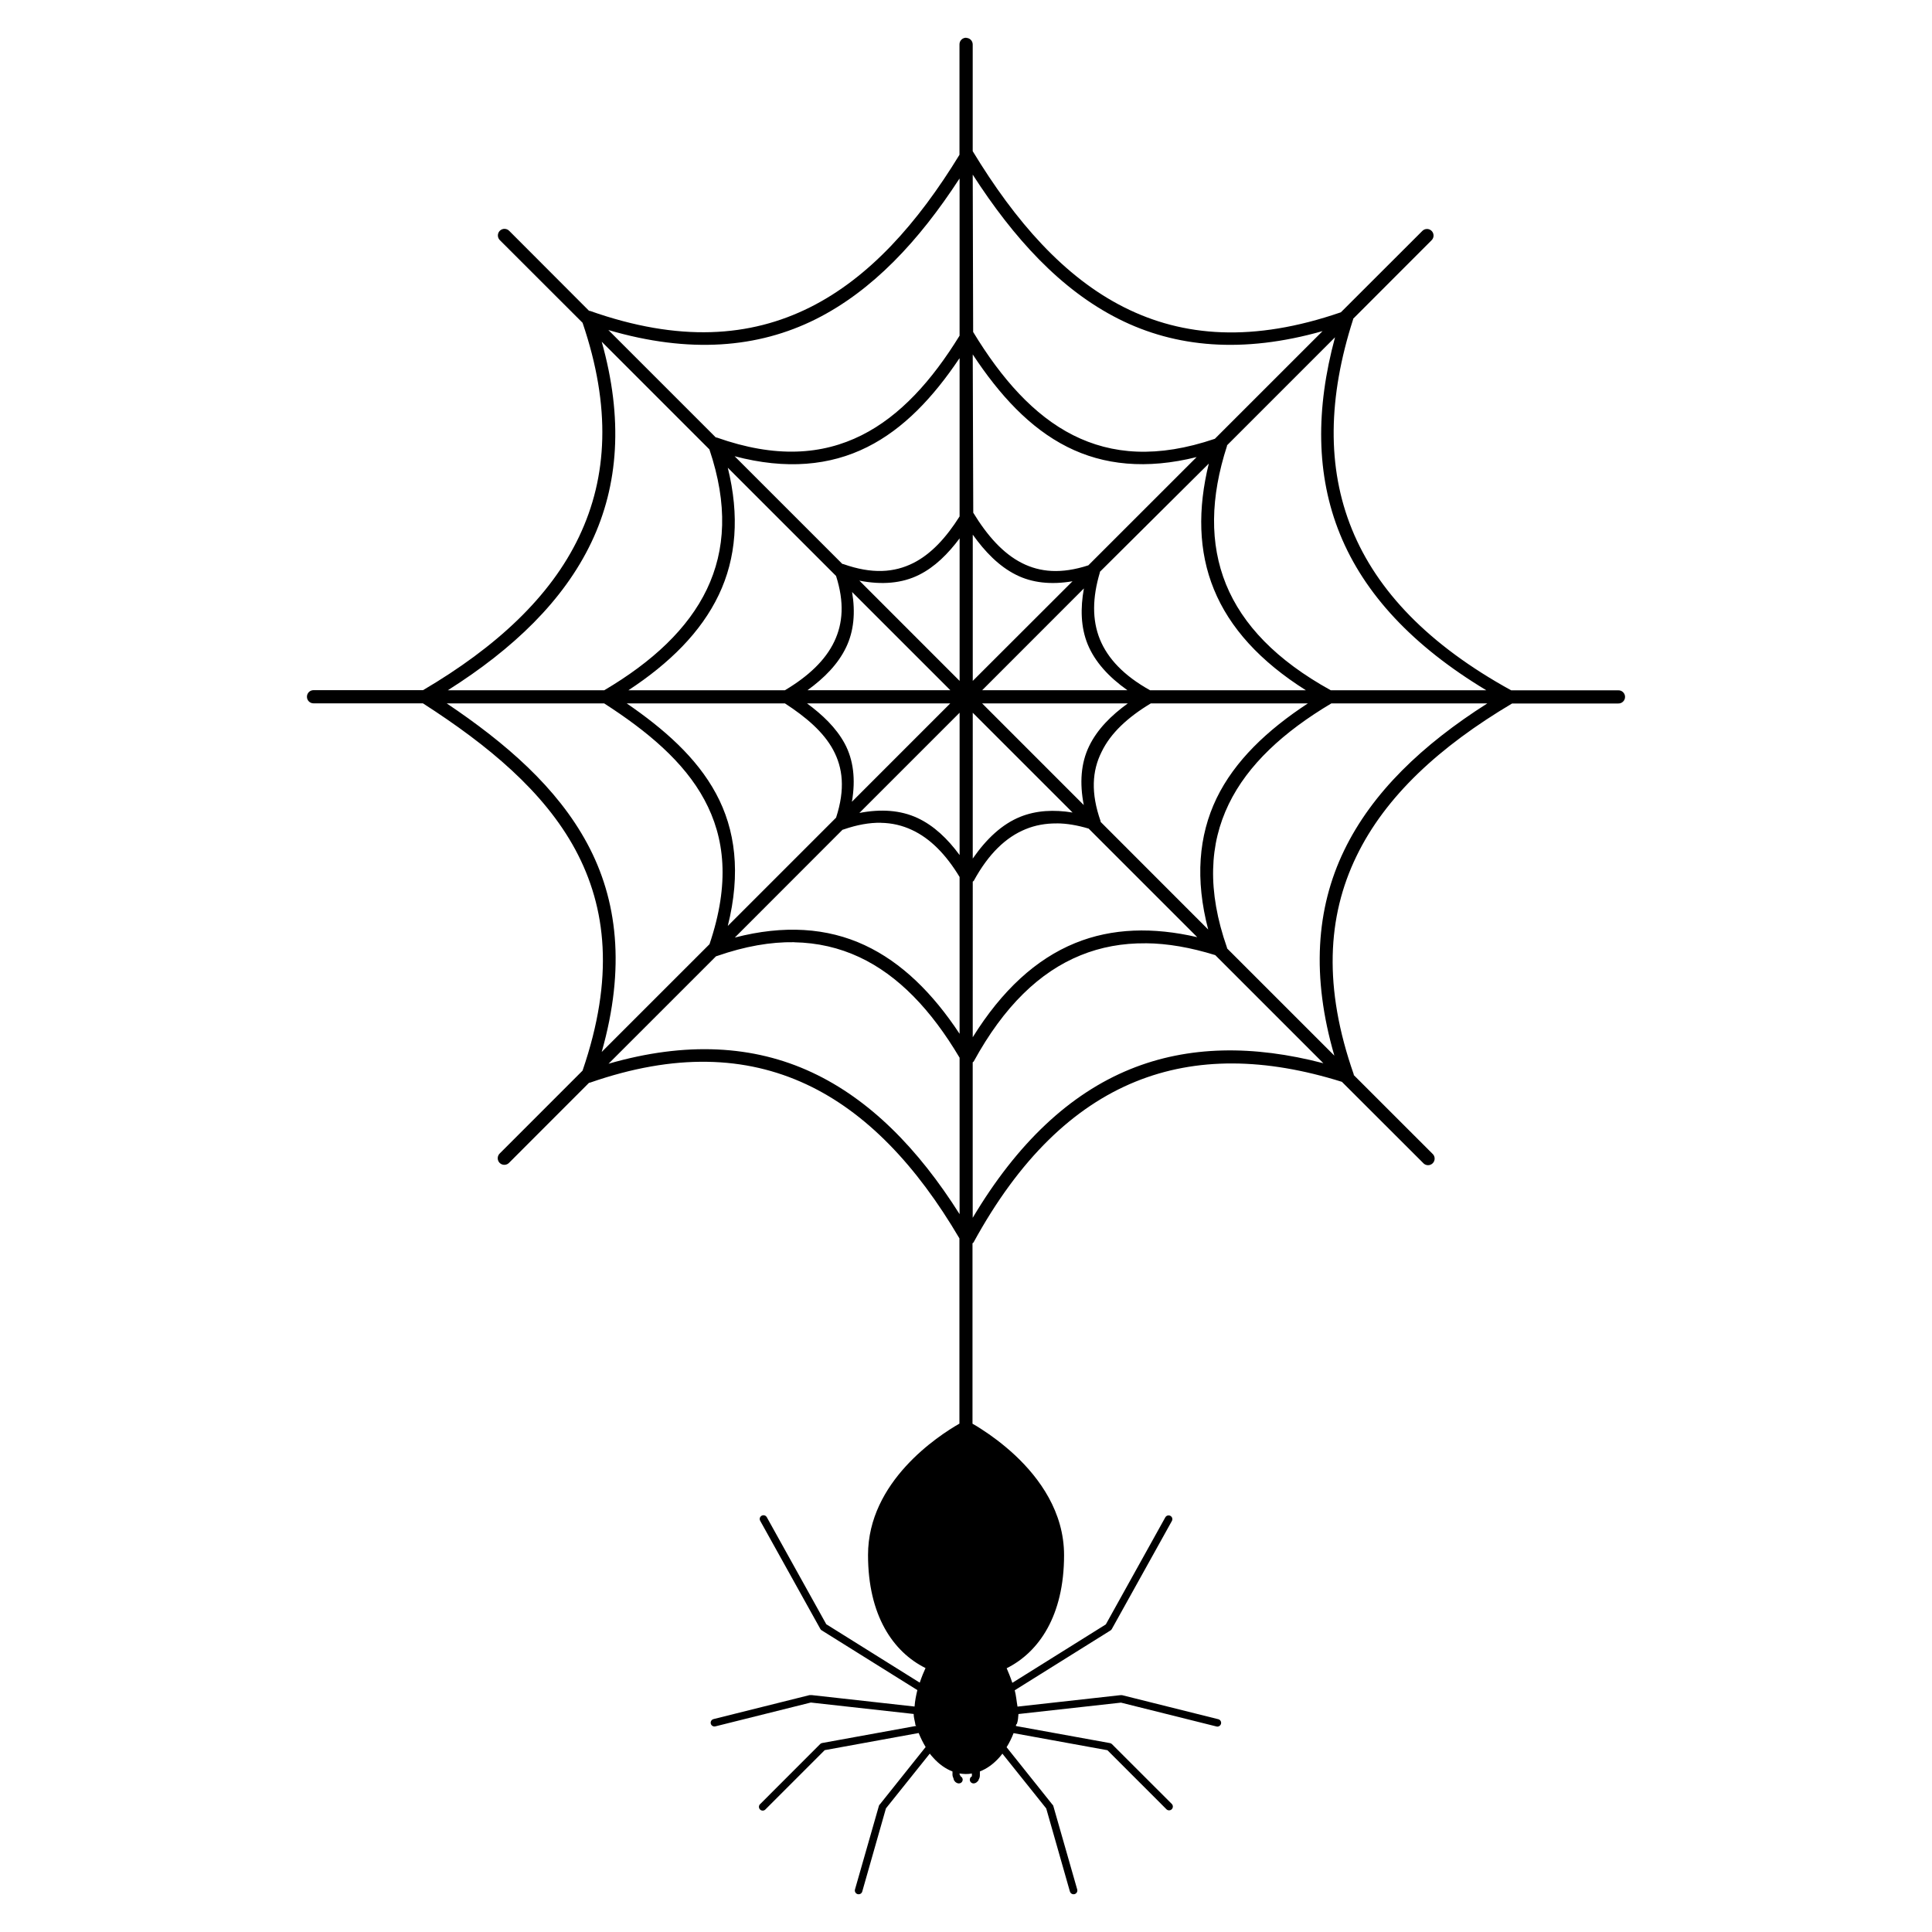 <?xml version="1.0" encoding="UTF-8"?>
<!-- The Best Svg Icon site in the world: iconSvg.co, Visit us! https://iconsvg.co -->
<svg fill="#000000" width="800px" height="800px" version="1.1" viewBox="144 144 512 512" xmlns="http://www.w3.org/2000/svg">
 <path d="m400.07 154h-0.078c-0.465 0.008-0.906 0.199-1.227 0.531-0.324 0.336-0.5 0.781-0.492 1.246v29.238c-11.164 18.27-23.996 32.617-39.605 40.422-15.895 7.949-34.723 9.285-58.301 0.961-0.09-0.02-0.18-0.031-0.27-0.035l-21.148-21.184v-0.004c-0.336-0.34-0.793-0.531-1.273-0.527-0.707 0.008-1.34 0.438-1.605 1.094-0.262 0.656-0.105 1.406 0.398 1.902l21.918 21.898c7.598 22.332 6.621 40.844-0.93 56.68-7.582 15.949-21.969 29.277-41.355 40.68h-29.016v-0.004c-0.965 0-1.746 0.781-1.746 1.75 0 0.965 0.781 1.746 1.746 1.746h28.996c17.27 11.094 32.055 23.336 40.395 38.781 8.266 15.383 10.328 33.992 1.906 58.551l-21.918 21.926 0.004-0.004c-0.352 0.324-0.559 0.777-0.57 1.258-0.008 0.477 0.176 0.941 0.516 1.277 0.34 0.34 0.805 0.523 1.281 0.508 0.48-0.012 0.934-0.219 1.254-0.574l21.152-21.168v-0.004c0.086-0.004 0.176-0.016 0.262-0.035 22.422-7.801 41.195-7.07 57.305 0.441 15.832 7.383 29.184 21.445 40.586 40.832v49.094c-5.68 3.246-24.219 15.375-24.219 34.809 0 16.035 6.652 25.703 15.238 29.969-0.453 0.965-1.008 2.309-1.535 3.867l-24.77-15.48-15.762-28.367v0.004c-0.176-0.332-0.523-0.535-0.898-0.523-0.352 0.004-0.676 0.195-0.852 0.5-0.172 0.309-0.172 0.684 0.008 0.988l15.902 28.594h-0.004c0.074 0.148 0.18 0.277 0.312 0.371l25.434 15.887c-0.344 1.383-0.637 2.859-0.742 4.356l-27.273-3.035c-0.09-0.012-0.18-0.012-0.27 0-0.086-0.012-0.176-0.012-0.266 0l-25.434 6.352 0.004 0.004c-0.266 0.055-0.496 0.211-0.641 0.441-0.145 0.227-0.188 0.504-0.125 0.766 0.066 0.266 0.234 0.488 0.469 0.625 0.234 0.133 0.512 0.168 0.773 0.094l25.27-6.309 27.254 3.031c0 0.867 0.27 1.723 0.418 2.551 0 0.223 0 0.406 0.27 0.609l-24.93 4.535c-0.199 0.031-0.379 0.121-0.523 0.262l-15.871 15.883h-0.004c-0.215 0.18-0.348 0.441-0.363 0.723-0.012 0.281 0.094 0.555 0.293 0.754 0.195 0.199 0.473 0.305 0.754 0.293 0.281-0.016 0.543-0.148 0.723-0.363l15.66-15.66 24.898-4.539c0.527 1.289 1.133 2.539 1.848 3.711l-12.094 15.152h-0.004c-0.117 0.102-0.207 0.23-0.266 0.371l-6.363 22.234c-0.145 0.527 0.164 1.074 0.691 1.227 0.523 0.152 1.078-0.148 1.234-0.672l6.281-22.051 11.617-14.512c0.312 0.402 0.633 0.785 0.977 1.148 1.426 1.582 3.144 2.852 5.043 3.582v0.926c0 0.391 0.27 0.801 0.344 1.207 0 0.223 0.266 0.414 0.398 0.629 0.266 0.223 0.578 0.402 0.949 0.402h0.004c0.469 0.008 0.879-0.309 0.988-0.766 0.105-0.453-0.121-0.922-0.543-1.125 0-0.148-0.27-0.371-0.27-0.633v-0.113c0.531 0.074 1.055 0.148 1.641 0.148 0.551 0 1.105-0.039 1.633-0.148v0.75h0.008c-0.418 0.199-0.645 0.66-0.543 1.113 0.102 0.449 0.5 0.773 0.961 0.777 0.398 0 0.77-0.223 0.949-0.41 0.266-0.223 0.426-0.422 0.426-0.625 0.27-0.41 0.316-0.816 0.316-1.207v-0.941c1.902-0.73 3.59-1.996 5.016-3.559 0.348-0.371 0.664-0.754 0.949-1.152l11.617 14.52 6.285 22.047 0.008-0.004c0.164 0.52 0.707 0.812 1.23 0.664 0.52-0.148 0.828-0.684 0.695-1.211l-6.363-22.238c-0.062-0.129-0.152-0.242-0.262-0.336l-12.094-15.145c0.738-1.18 1.348-2.438 1.852-3.731l24.871 4.527 15.656 15.664c0.391 0.367 1 0.359 1.383-0.016 0.383-0.379 0.398-0.988 0.043-1.387l-15.895-15.883c-0.141-0.133-0.316-0.223-0.504-0.262l-24.926-4.527c0-0.223 0-0.41 0.266-0.613 0.27-0.832 0.344-1.695 0.398-2.566l27.172-3.019 25.27 6.309h-0.004c0.262 0.078 0.539 0.043 0.773-0.094 0.234-0.133 0.402-0.359 0.469-0.621 0.062-0.262 0.02-0.539-0.125-0.766-0.145-0.23-0.375-0.391-0.641-0.445l-25.434-6.356c-0.086-0.012-0.176-0.012-0.262 0-0.09-0.012-0.18-0.012-0.27 0l-27.199 3.027c-0.266-1.484-0.367-2.953-0.738-4.332l25.434-15.887c0.133-0.098 0.242-0.227 0.316-0.375l15.895-28.598v0.004c0.172-0.305 0.172-0.68 0-0.984-0.176-0.305-0.496-0.492-0.848-0.5-0.371-0.008-0.719 0.191-0.895 0.52l-15.762 28.367-24.773 15.484c-0.527-1.559-1.082-2.906-1.504-3.867 8.551-4.269 15.211-13.93 15.211-29.969 0-11.453-6.523-20.406-12.969-26.457-3.246-3.027-6.441-5.332-8.871-6.894-0.949-0.629-1.738-1.102-2.426-1.48v-19.285c0.02-0.152 0.02-0.305 0-0.457v-28.074c0.098-0.062 0.188-0.141 0.27-0.223 12.094-22.137 26.484-35.918 42.91-42.605 16.16-6.578 34.43-6.316 54.715 0.039l21.496 21.469h-0.004c0.316 0.375 0.777 0.602 1.266 0.621 0.488 0.023 0.965-0.164 1.312-0.512 0.344-0.348 0.531-0.824 0.508-1.312-0.023-0.492-0.254-0.949-0.629-1.262l-20.805-20.797h-0.004c0.004-0.062 0.004-0.125 0-0.188-8.055-22.98-7.051-41.793 0.715-57.801 7.684-15.906 22.098-29.121 41.25-40.484h28.094c0.48 0.023 0.945-0.148 1.293-0.48 0.348-0.328 0.547-0.785 0.547-1.266 0-0.48-0.199-0.938-0.547-1.266-0.348-0.332-0.812-0.504-1.293-0.477h-28.34c-21.891-12.039-35.543-26.348-42.195-42.664-6.688-16.414-6.336-34.98 0.312-55.652l0.004-0.004v-0.148l20.785-20.801h-0.004c0.516-0.5 0.668-1.266 0.387-1.93-0.281-0.66-0.938-1.082-1.652-1.062-0.453 0.016-0.879 0.203-1.191 0.527l-21.574 21.551c-23.238 8.008-41.805 6.551-57.461-1.332-15.871-7.992-28.805-22.734-40.109-41.363v0.004c0.004-0.051 0.004-0.102 0-0.152v-28.102 0.004c0.008-0.473-0.172-0.93-0.508-1.266-0.332-0.332-0.785-0.52-1.258-0.516zm1.711 36.285c10.859 16.852 23.297 30.504 38.668 38.238 15.047 7.578 32.898 9.223 54.047 3.223l-28.547 28.539c-15.23 5.18-27.297 4.199-37.547-0.953-10.43-5.254-19.008-14.992-26.508-27.355 0.004-0.051 0.004-0.098 0-0.148zm-3.562 1.105h0.078v41.566c-7.363 11.957-15.789 21.301-25.953 26.383-10.453 5.231-22.812 6.125-38.391 0.613v0.004c-0.09-0.02-0.18-0.031-0.27-0.039l-28.461-28.457c21.492 6.305 39.637 4.781 54.949-2.867 15.047-7.535 27.352-20.746 38.047-37.188zm99.578 41.996c-5.129 18.941-5.074 36.496 1.32 52.184 6.441 15.836 19.328 29.656 38.762 41.352h-41.219c-14.414-7.957-23.391-17.371-27.75-28.059-4.379-10.793-4.172-23.012 0.266-36.699v-0.004-0.148zm-194.34 1.164 28.539 28.543c4.941 14.637 4.273 26.695-0.656 37.043-4.992 10.445-14.422 19.238-27.199 26.785h-41.457c17.375-10.98 30.684-23.77 38.02-39.168 7.242-15.172 8.48-32.855 2.754-53.199zm98.328 3.375c7.051 10.688 15.078 19.496 25.062 24.512 9.613 4.848 20.996 6.012 34.277 2.691l-28.703 28.691c-7.211 2.344-12.805 1.816-17.586-0.598-4.996-2.523-9.195-7.246-12.918-13.352h0.004v-0.188zm-3.484 1.074v41.859c-3.562 5.644-7.574 10-12.301 12.367-5.016 2.508-10.879 2.961-18.508 0.262l-0.004-0.004c-0.086-0.02-0.176-0.031-0.266-0.039l-28.543-28.539c13.629 3.602 25.297 2.512 35.148-2.43 9.664-4.824 17.508-13.207 24.398-23.473zm66.043 27.855c-2.953 12.016-2.773 23.23 1.348 33.309 4.144 10.207 12.301 19.141 24.371 26.758h-41.297c-6.973-3.887-11.195-8.41-13.281-13.484-2.09-5.168-2.004-11.047 0-17.754v-0.004-0.148zm-127.48 1.09 28.699 28.691c2.215 6.934 1.844 12.539-0.477 17.395-2.356 4.953-6.867 9.195-13.074 12.891h-41.477c10.855-7.121 19.227-15.375 23.949-25.281 4.625-9.688 5.547-20.926 2.383-33.695zm64.926 17.746c3.25 4.543 6.922 8.359 11.465 10.637 4.277 2.156 9.32 2.676 14.973 1.715l-26.438 26.406zm-3.484 0.984v37.773l-26.562-26.57c5.973 1.168 11.305 0.723 15.816-1.535 4.199-2.098 7.656-5.547 10.746-9.668zm32.938 13.266c-0.949 5.258-0.844 10.266 0.996 14.797 1.902 4.625 5.547 8.652 10.535 12.18l-38.496 0.004zm-61.43 0.949 26.039 26.031h-37.867c4.492-3.258 8.133-6.949 10.25-11.395 2.055-4.281 2.481-9.219 1.578-14.633zm-107.42 29.523h41.723c11.406 7.348 21.129 15.434 26.562 25.547 5.418 10.051 6.793 22.16 1.348 38.262l-28.57 28.562c6.336-22.336 4.168-40.387-3.836-55.242-8.027-14.898-21.594-26.629-37.23-37.129zm47.691 0h41.934c5.547 3.606 10.195 7.531 12.781 12.32 2.535 4.715 3.246 10.324 0.77 17.957l-28.699 28.699c3.508-14.004 2.027-25.551-3.125-35.086-5.172-9.59-13.805-17.125-23.656-23.891zm47.793 0h37.945l-26.059 26.066c1.027-5.953 0.391-11.141-1.902-15.41-2.297-4.242-5.891-7.625-9.984-10.656zm46.398 0h38.602c-4.457 3.231-8.105 6.894-10.242 11.312-2.195 4.516-2.562 9.797-1.426 15.625zm44.695 0h41.625c-10.805 7.09-19.383 15.227-24.188 25.133-4.781 9.914-5.711 21.508-2.223 34.793l-28.512-28.531c0.004-0.062 0.004-0.125 0-0.184-2.621-7.441-2.277-13.324 0.266-18.371 2.375-4.945 6.914-9.16 13.035-12.84zm47.781 0h41.402c-17.191 10.926-30.527 23.605-37.945 38.961-7.445 15.383-8.691 33.422-2.59 54.387l-28.438-28.43v-0.148c-5.336-15.207-4.652-27.555 0.449-38.082 5.043-10.43 14.523-19.148 27.168-26.676zm-98.449 2.469v37.719c-3.191-4.34-6.832-7.805-11.137-9.812-4.519-2.109-9.746-2.445-15.426-1.344zm3.484 0 26.457 26.449c-4.934-0.801-9.605-0.586-13.91 1.152-4.777 1.949-8.898 5.781-12.547 11.047zm-24.32 29.176h-0.078c3.012 0.039 5.758 0.703 8.293 1.895 4.828 2.238 9.004 6.484 12.617 12.457v41.559c-7.098-10.75-15.336-18.91-25.137-23.48-9.949-4.641-21.461-5.398-34.43-2.023l28.539-28.566 0.004-0.004c0.09-0.016 0.18-0.043 0.266-0.074 3.648-1.262 6.922-1.828 9.926-1.781zm46.539 0.148c2.684 0 5.5 0.496 8.496 1.383l28.781 28.777c-11.645-2.703-22.551-2.438-32.348 1.559-10.383 4.227-19.438 12.555-27.152 24.957l0.004-41.23c0.098-0.066 0.188-0.141 0.27-0.223 3.934-7.215 8.559-11.578 13.73-13.684 2.543-1.047 5.289-1.547 8.223-1.527zm-69.508 31.508h-0.078c6.258 0.113 11.988 1.457 17.289 3.926 10.328 4.816 19.066 13.977 26.59 26.668v41.461c-10.98-17.391-23.836-30.441-39.16-37.582-15.449-7.211-33.402-8.195-53.867-2.285l28.492-28.484 0.004 0.004c0.09-0.016 0.176-0.043 0.262-0.074 7.422-2.582 14.203-3.75 20.465-3.652zm93.125 0.262c5.797 0.039 11.949 1.133 18.43 3.144l28.652 28.652c-18.566-4.848-35.789-4.691-51.207 1.586-16 6.516-29.945 19.59-41.723 39.375v-41.203c0.098-0.066 0.184-0.141 0.266-0.223 8.027-14.672 17.508-23.746 28.309-28.137 5.379-2.195 11.137-3.238 17.258-3.184z"/>
</svg>